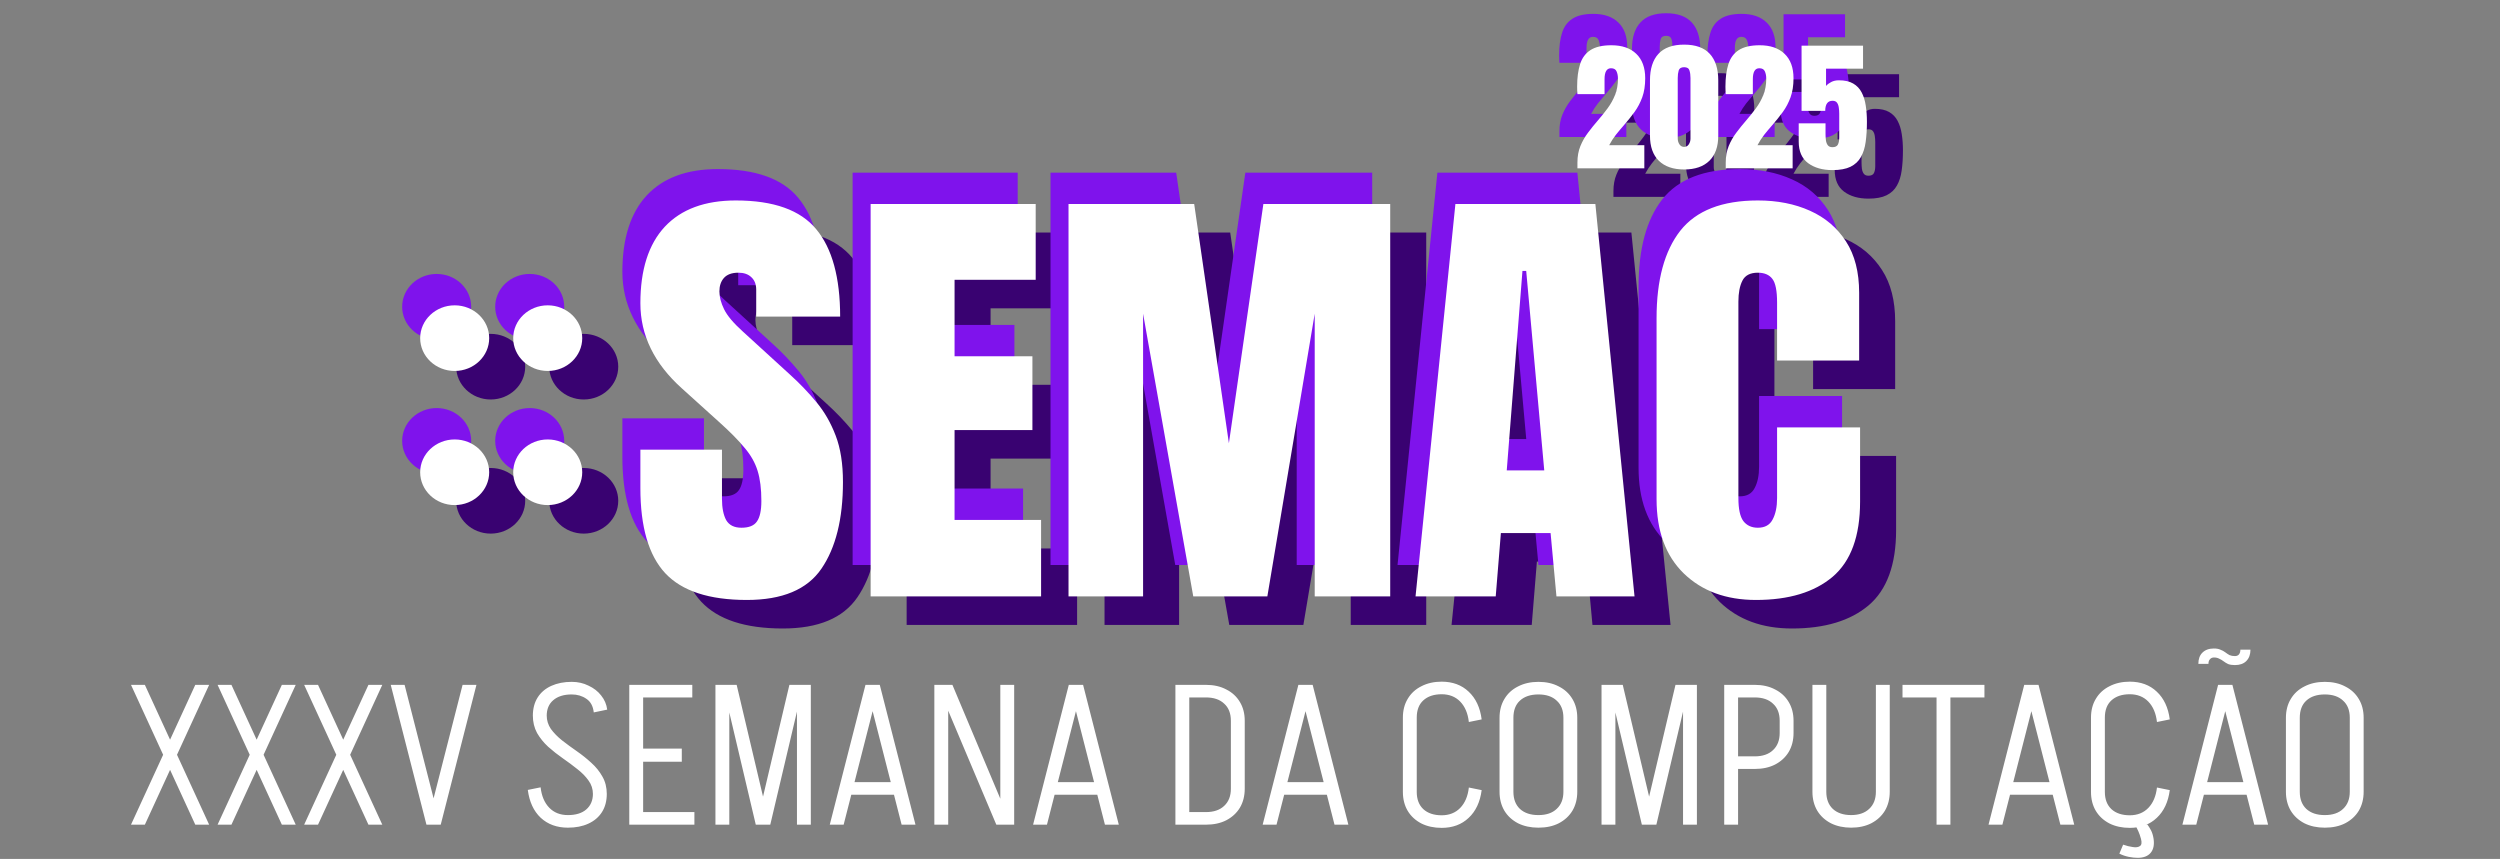 <svg width="684" height="235" viewBox="0 0 684 235" fill="none" xmlns="http://www.w3.org/2000/svg">
<rect x="0" y="0" width="684" height="235" fill="#808080" stroke="none"/>
<path d="M214.186 171.956C203.879 171.956 196.437 169.516 191.861 164.637C187.328 159.757 185.062 151.99 185.062 141.337V130.846H207.386V144.264C207.386 146.745 207.771 148.696 208.541 150.12C209.353 151.502 210.743 152.194 212.711 152.194C214.763 152.194 216.175 151.624 216.944 150.486C217.757 149.348 218.164 147.477 218.164 144.874C218.164 141.581 217.821 138.836 217.137 136.64C216.452 134.404 215.255 132.289 213.544 130.297C211.876 128.263 209.546 125.905 206.552 123.221L196.416 114.072C188.846 107.281 185.062 99.515 185.062 90.772C185.062 81.623 187.285 74.649 191.733 69.851C196.224 65.053 202.703 62.654 211.171 62.654C221.52 62.654 228.855 65.276 233.175 70.522C237.537 75.767 239.718 83.737 239.718 94.432H216.752V87.052C216.752 85.588 216.303 84.449 215.405 83.636C214.549 82.822 213.373 82.415 211.876 82.415C210.08 82.415 208.754 82.904 207.9 83.88C207.087 84.815 206.68 86.035 206.68 87.54C206.68 89.044 207.108 90.67 207.964 92.419C208.818 94.168 210.508 96.181 213.032 98.457L226.054 110.352C228.663 112.71 231.058 115.211 233.239 117.854C235.42 120.456 237.174 123.506 238.499 127.003C239.825 130.459 240.488 134.689 240.488 139.69C240.488 149.775 238.52 157.683 234.586 163.416C230.694 169.109 223.894 171.956 214.186 171.956ZM248.058 170.98V63.63H293.22V84.367H271.023V105.289H292.321V125.478H271.023V150.059H294.695V170.98H248.058ZM302.2 170.98V63.63H336.585L346.08 129.077L355.51 63.63H390.216V170.98H369.558V93.639L356.6 170.98H336.329L322.601 93.639V170.98H302.2ZM397.143 170.98L408.05 63.63H446.347L457.06 170.98H435.698L434.094 153.657H420.495L419.083 170.98H397.143ZM422.098 136.518H432.362L427.423 81.928H426.396L422.098 136.518ZM490.291 171.956C482.122 171.956 475.536 169.537 470.532 164.698C465.571 159.859 463.091 153.088 463.091 144.387V94.859C463.091 84.449 465.25 76.479 469.569 70.949C473.932 65.419 481.01 62.654 490.804 62.654C496.149 62.654 500.896 63.589 505.045 65.46C509.236 67.33 512.529 70.136 514.924 73.877C517.319 77.577 518.517 82.253 518.517 87.906V106.448H496.064V90.589C496.064 87.377 495.636 85.222 494.781 84.124C493.926 82.986 492.6 82.415 490.804 82.415C488.708 82.415 487.297 83.148 486.569 84.612C485.843 86.035 485.479 87.946 485.479 90.345V144.082C485.479 147.05 485.928 149.144 486.826 150.364C487.767 151.584 489.093 152.194 490.804 152.194C492.728 152.194 494.075 151.442 494.845 149.937C495.657 148.433 496.064 146.481 496.064 144.082V124.746H518.773V145.057C518.773 154.491 516.271 161.343 511.268 165.613C506.264 169.842 499.271 171.956 490.291 171.956Z" fill="#390271"/>
<path d="M441.439 53.87V52.269C441.439 50.605 441.706 49.111 442.24 47.79C442.788 46.456 443.49 45.223 444.346 44.092C445.2 42.949 446.103 41.83 447.052 40.737C447.974 39.67 448.85 38.577 449.678 37.459C450.52 36.328 451.201 35.108 451.723 33.799C452.257 32.478 452.525 30.997 452.525 29.358C452.525 28.57 452.398 27.897 452.144 27.338C451.903 26.766 451.395 26.48 450.62 26.48C449.444 26.48 448.856 27.477 448.856 29.473V33.571H441.439C441.425 33.278 441.405 32.948 441.378 32.579C441.365 32.211 441.358 31.855 441.358 31.512C441.358 29.098 441.625 27.052 442.161 25.374C442.695 23.684 443.637 22.401 444.987 21.524C446.35 20.635 448.262 20.19 450.72 20.19C453.647 20.19 455.919 20.971 457.536 22.534C459.167 24.097 459.982 26.328 459.982 29.225C459.982 31.194 459.715 32.922 459.18 34.409C458.646 35.883 457.937 37.23 457.055 38.45C456.173 39.657 455.204 40.864 454.148 42.072C453.4 42.923 452.672 43.794 451.963 44.683C451.269 45.572 450.654 46.526 450.119 47.542H459.742V53.87H441.439ZM470.627 54.175C467.647 54.175 465.341 53.381 463.711 51.793C462.094 50.204 461.286 47.917 461.286 44.931V29.797C461.286 26.645 462.053 24.231 463.59 22.553C465.141 20.863 467.487 20.018 470.627 20.018C473.781 20.018 476.127 20.863 477.664 22.553C479.201 24.231 479.969 26.645 479.969 29.797V44.931C479.969 47.917 479.161 50.204 477.543 51.793C475.926 53.381 473.621 54.175 470.627 54.175ZM470.627 48C471.175 48 471.603 47.764 471.91 47.294C472.217 46.824 472.372 46.297 472.372 45.712V29.148C472.372 28.361 472.278 27.674 472.091 27.09C471.917 26.493 471.429 26.194 470.627 26.194C469.825 26.194 469.331 26.493 469.144 27.09C468.97 27.674 468.883 28.361 468.883 29.148V45.712C468.883 46.297 469.037 46.824 469.344 47.294C469.665 47.764 470.092 48 470.627 48ZM482.014 53.87V52.269C482.014 50.605 482.281 49.111 482.816 47.79C483.364 46.456 484.065 45.223 484.921 44.092C485.776 42.949 486.678 41.83 487.627 40.737C488.549 39.67 489.425 38.577 490.253 37.459C491.095 36.328 491.777 35.108 492.298 33.799C492.832 32.478 493.1 30.997 493.1 29.358C493.1 28.57 492.973 27.897 492.719 27.338C492.479 26.766 491.97 26.48 491.195 26.48C490.019 26.48 489.431 27.477 489.431 29.473V33.571H482.014C482 33.278 481.98 32.948 481.953 32.579C481.94 32.211 481.934 31.855 481.934 31.512C481.934 29.098 482.201 27.052 482.736 25.374C483.27 23.684 484.212 22.401 485.562 21.524C486.925 20.635 488.837 20.19 491.295 20.19C494.223 20.19 496.495 20.971 498.112 22.534C499.742 24.097 500.558 26.328 500.558 29.225C500.558 31.194 500.29 32.922 499.755 34.409C499.221 35.883 498.512 37.23 497.63 38.45C496.748 39.657 495.78 40.864 494.724 42.072C493.975 42.923 493.247 43.794 492.539 44.683C491.844 45.572 491.229 46.526 490.694 47.542H500.317V53.87H482.014ZM511.203 54.347C508.49 54.347 506.271 53.712 504.547 52.441C502.836 51.157 501.981 49.194 501.981 46.551V41.557H509.318V44.435C509.318 45.032 509.351 45.611 509.418 46.17C509.498 46.729 509.672 47.186 509.939 47.542C510.207 47.898 510.628 48.076 511.203 48.076C511.964 48.076 512.466 47.834 512.706 47.352C512.947 46.856 513.067 46.227 513.067 45.465V38.869C513.067 38.323 513.026 37.783 512.947 37.249C512.88 36.716 512.719 36.271 512.466 35.915C512.211 35.559 511.804 35.381 511.242 35.381C509.906 35.381 509.238 36.303 509.238 38.145H502.762V20.304H519.582V26.594H509.459V31.321C509.806 30.915 510.273 30.559 510.862 30.254C511.463 29.936 512.164 29.777 512.967 29.777C514.57 29.777 515.873 30.07 516.876 30.654C517.892 31.239 518.667 32.052 519.201 33.094C519.749 34.136 520.124 35.343 520.324 36.716C520.537 38.088 520.645 39.562 520.645 41.138C520.645 43.158 520.531 44.982 520.304 46.608C520.09 48.222 519.655 49.607 519.001 50.763C518.359 51.92 517.411 52.809 516.154 53.432C514.911 54.042 513.26 54.347 511.203 54.347Z" fill="#390271"/>
<path d="M134.255 109.302C139.47 109.302 143.697 105.282 143.697 100.324C143.697 95.365 139.47 91.346 134.255 91.346C129.039 91.346 124.812 95.365 124.812 100.324C124.812 105.282 129.039 109.302 134.255 109.302Z" fill="#390271"/>
<path d="M134.255 145.997C139.47 145.997 143.697 141.977 143.697 137.018C143.697 132.06 139.47 128.04 134.255 128.04C129.039 128.04 124.812 132.06 124.812 137.018C124.812 141.977 129.039 145.997 134.255 145.997Z" fill="#390271"/>
<path d="M159.71 109.302C164.925 109.302 169.153 105.282 169.153 100.324C169.153 95.365 164.925 91.346 159.71 91.346C154.494 91.346 150.267 95.365 150.267 100.324C150.267 105.282 154.494 109.302 159.71 109.302Z" fill="#390271"/>
<path d="M159.71 145.997C164.925 145.997 169.153 141.977 169.153 137.018C169.153 132.06 164.925 128.04 159.71 128.04C154.494 128.04 150.267 132.06 150.267 137.018C150.267 141.977 154.494 145.997 159.71 145.997Z" fill="#390271"/>
<path d="M199.406 155.561C189.099 155.561 181.657 153.121 177.081 148.241C172.548 143.362 170.281 135.595 170.281 124.941V114.45H192.605V127.869C192.605 130.349 192.99 132.301 193.761 133.724C194.573 135.107 195.963 135.799 197.93 135.799C199.983 135.799 201.395 135.229 202.164 134.091C202.977 132.952 203.383 131.082 203.383 128.479C203.383 125.186 203.041 122.44 202.357 120.245C201.672 118.008 200.475 115.894 198.764 113.902C197.096 111.868 194.766 109.51 191.772 106.826L181.636 97.677C174.066 90.886 170.281 83.12 170.281 74.377C170.281 65.228 172.505 58.254 176.953 53.456C181.444 48.657 187.922 46.258 196.391 46.258C206.74 46.258 214.074 48.881 218.394 54.127C222.756 59.372 224.938 67.342 224.938 78.037H201.972V70.656C201.972 69.192 201.523 68.054 200.624 67.24C199.769 66.427 198.593 66.021 197.096 66.021C195.3 66.021 193.974 66.508 193.119 67.484C192.306 68.42 191.9 69.64 191.9 71.144C191.9 72.649 192.328 74.275 193.183 76.024C194.038 77.772 195.728 79.785 198.251 82.062L211.274 93.956C213.882 96.315 216.278 98.816 218.458 101.458C220.639 104.061 222.393 107.111 223.719 110.608C225.045 114.064 225.707 118.293 225.707 123.295C225.707 133.379 223.74 141.288 219.806 147.021C215.914 152.714 209.114 155.561 199.406 155.561ZM233.277 154.585V47.234H278.439V67.972H256.243V88.893H277.541V109.083H256.243V133.663H279.915V154.585H233.277ZM287.42 154.585V47.234H321.805L331.3 112.681L340.729 47.234H375.435V154.585H354.778V77.244L341.82 154.585H321.549L307.82 77.244V154.585H287.42ZM382.363 154.585L393.269 47.234H431.567L442.28 154.585H420.918L419.314 137.262H405.714L404.303 154.585H382.363ZM407.318 120.122H417.582L412.642 65.533H411.616L407.318 120.122ZM475.51 155.561C467.342 155.561 460.755 153.141 455.752 148.302C450.791 143.463 448.31 136.693 448.31 127.991V78.463C448.31 68.054 450.47 60.084 454.789 54.554C459.152 49.023 466.23 46.258 476.024 46.258C481.369 46.258 486.116 47.194 490.264 49.064C494.456 50.935 497.749 53.74 500.144 57.481C502.539 61.182 503.737 65.858 503.737 71.51V90.053H481.284V74.194C481.284 70.981 480.856 68.826 480 67.728C479.145 66.59 477.819 66.021 476.024 66.021C473.928 66.021 472.516 66.752 471.789 68.216C471.062 69.64 470.699 71.551 470.699 73.95V127.686C470.699 130.655 471.148 132.748 472.046 133.969C472.987 135.188 474.312 135.799 476.024 135.799C477.947 135.799 479.295 135.046 480.065 133.542C480.877 132.037 481.284 130.085 481.284 127.686V108.351H503.993V128.662C503.993 138.096 501.491 144.947 496.488 149.217C491.484 153.446 484.491 155.561 475.51 155.561Z" fill="#7F13EC"/>
<path d="M426.659 37.475V35.874C426.659 34.209 426.925 32.716 427.46 31.395C428.008 30.06 428.71 28.828 429.565 27.697C430.42 26.553 431.323 25.435 432.272 24.342C433.194 23.275 434.069 22.182 434.898 21.064C435.739 19.933 436.421 18.713 436.942 17.404C437.477 16.082 437.745 14.602 437.745 12.963C437.745 12.175 437.617 11.502 437.364 10.942C437.123 10.371 436.615 10.085 435.84 10.085C434.664 10.085 434.076 11.082 434.076 13.077V17.175H426.659C426.645 16.883 426.625 16.553 426.598 16.184C426.585 15.816 426.578 15.46 426.578 15.117C426.578 12.702 426.845 10.656 427.38 8.979C427.915 7.289 428.857 6.006 430.207 5.129C431.57 4.239 433.481 3.795 435.94 3.795C438.867 3.795 441.139 4.576 442.756 6.139C444.387 7.702 445.202 9.932 445.202 12.829C445.202 14.799 444.934 16.527 444.4 18.014C443.865 19.488 443.157 20.835 442.275 22.055C441.393 23.262 440.424 24.469 439.368 25.676C438.62 26.528 437.892 27.398 437.183 28.288C436.488 29.177 435.873 30.13 435.339 31.147H444.962V37.475H426.659ZM455.846 37.78C452.867 37.78 450.561 36.986 448.931 35.398C447.313 33.809 446.505 31.522 446.505 28.535V13.401C446.505 10.25 447.273 7.835 448.81 6.158C450.36 4.468 452.706 3.623 455.846 3.623C459.001 3.623 461.346 4.468 462.883 6.158C464.421 7.835 465.188 10.25 465.188 13.401V28.535C465.188 31.522 464.38 33.809 462.763 35.398C461.146 36.986 458.84 37.78 455.846 37.78ZM455.846 31.604C456.395 31.604 456.823 31.369 457.13 30.899C457.437 30.429 457.591 29.902 457.591 29.317V12.753C457.591 11.965 457.498 11.279 457.31 10.695C457.136 10.097 456.649 9.799 455.846 9.799C455.045 9.799 454.551 10.097 454.363 10.695C454.189 11.279 454.102 11.965 454.102 12.753V29.317C454.102 29.902 454.257 30.429 454.564 30.899C454.885 31.369 455.312 31.604 455.846 31.604ZM467.234 37.475V35.874C467.234 34.209 467.501 32.716 468.035 31.395C468.584 30.06 469.285 28.828 470.141 27.697C470.995 26.553 471.898 25.435 472.847 24.342C473.769 23.275 474.644 22.182 475.473 21.064C476.315 19.933 476.996 18.713 477.518 17.404C478.052 16.082 478.32 14.602 478.32 12.963C478.32 12.175 478.193 11.502 477.939 10.942C477.698 10.371 477.19 10.085 476.415 10.085C475.239 10.085 474.651 11.082 474.651 13.077V17.175H467.234C467.22 16.883 467.2 16.553 467.173 16.184C467.16 15.816 467.153 15.46 467.153 15.117C467.153 12.702 467.421 10.656 467.956 8.979C468.49 7.289 469.432 6.006 470.782 5.129C472.145 4.239 474.057 3.795 476.515 3.795C479.442 3.795 481.714 4.576 483.331 6.139C484.962 7.702 485.777 9.932 485.777 12.829C485.777 14.799 485.51 16.527 484.975 18.014C484.441 19.488 483.732 20.835 482.85 22.055C481.968 23.262 480.999 24.469 479.943 25.676C479.195 26.528 478.467 27.398 477.758 28.288C477.064 29.177 476.449 30.13 475.914 31.147H485.537V37.475H467.234ZM496.422 37.952C493.709 37.952 491.491 37.316 489.766 36.045C488.056 34.762 487.2 32.799 487.2 30.156V25.162H494.538V28.04C494.538 28.637 494.571 29.215 494.638 29.774C494.718 30.334 494.892 30.791 495.159 31.147C495.426 31.503 495.848 31.68 496.422 31.68C497.184 31.68 497.685 31.439 497.926 30.956C498.167 30.461 498.286 29.832 498.286 29.069V22.474C498.286 21.928 498.246 21.388 498.167 20.854C498.099 20.32 497.939 19.876 497.685 19.52C497.431 19.164 497.024 18.986 496.462 18.986C495.126 18.986 494.458 19.907 494.458 21.75H487.982V3.909H504.802V10.199H494.678V14.926C495.026 14.52 495.493 14.164 496.082 13.859C496.683 13.541 497.384 13.382 498.186 13.382C499.79 13.382 501.093 13.675 502.096 14.259C503.111 14.844 503.887 15.657 504.421 16.699C504.969 17.741 505.343 18.948 505.544 20.32C505.757 21.693 505.865 23.167 505.865 24.742C505.865 26.763 505.751 28.586 505.524 30.213C505.31 31.827 504.875 33.212 504.221 34.368C503.579 35.525 502.63 36.414 501.374 37.037C500.131 37.647 498.48 37.952 496.422 37.952Z" fill="#7F13EC"/>
<path d="M119.474 92.907C124.689 92.907 128.917 88.887 128.917 83.929C128.917 78.97 124.689 74.95 119.474 74.95C114.259 74.95 110.031 78.97 110.031 83.929C110.031 88.887 114.259 92.907 119.474 92.907Z" fill="#7F13EC"/>
<path d="M119.474 129.601C124.689 129.601 128.917 125.582 128.917 120.623C128.917 115.664 124.689 111.645 119.474 111.645C114.259 111.645 110.031 115.664 110.031 120.623C110.031 125.582 114.259 129.601 119.474 129.601Z" fill="#7F13EC"/>
<path d="M144.929 92.907C150.145 92.907 154.372 88.887 154.372 83.929C154.372 78.97 150.145 74.95 144.929 74.95C139.714 74.95 135.486 78.97 135.486 83.929C135.486 88.887 139.714 92.907 144.929 92.907Z" fill="#7F13EC"/>
<path d="M144.929 129.601C150.145 129.601 154.372 125.582 154.372 120.623C154.372 115.664 150.145 111.645 144.929 111.645C139.714 111.645 135.486 115.664 135.486 120.623C135.486 125.582 139.714 129.601 144.929 129.601Z" fill="#7F13EC"/>
<path d="M204.333 164.149C194.026 164.149 186.584 161.709 182.008 156.829C177.474 151.95 175.208 144.183 175.208 133.529V123.038H197.532V136.457C197.532 138.937 197.917 140.889 198.687 142.312C199.499 143.695 200.89 144.387 202.857 144.387C204.91 144.387 206.321 143.817 207.091 142.679C207.904 141.54 208.31 139.67 208.31 137.067C208.31 133.774 207.968 131.028 207.284 128.833C206.599 126.596 205.402 124.482 203.69 122.49C202.023 120.456 199.692 118.098 196.699 115.414L186.563 106.264C178.993 99.474 175.208 91.708 175.208 82.965C175.208 73.816 177.432 66.842 181.88 62.044C186.37 57.245 192.849 54.846 201.317 54.846C211.667 54.846 219.001 57.469 223.321 62.715C227.683 67.96 229.865 75.93 229.865 86.624H206.899V79.244C206.899 77.78 206.449 76.642 205.551 75.829C204.696 75.015 203.52 74.609 202.023 74.609C200.227 74.609 198.901 75.097 198.046 76.072C197.233 77.008 196.827 78.228 196.827 79.732C196.827 81.237 197.254 82.863 198.11 84.612C198.965 86.361 200.655 88.373 203.178 90.65L216.2 102.544C218.809 104.903 221.204 107.404 223.385 110.046C225.566 112.649 227.32 115.699 228.645 119.196C229.972 122.652 230.634 126.881 230.634 131.883C230.634 141.967 228.667 149.876 224.733 155.609C220.841 161.302 214.041 164.149 204.333 164.149ZM238.204 163.173V55.822H283.366V76.56H261.169V97.481H282.468V117.671H261.169V142.251H284.842V163.173H238.204ZM292.347 163.173V55.822H326.732L336.226 121.269L345.656 55.822H380.362V163.173H359.705V85.832L346.747 163.173H326.475L312.747 85.832V163.173H292.347ZM387.29 163.173L398.196 55.822H436.494L447.207 163.173H425.844L424.241 145.85H410.641L409.23 163.173H387.29ZM412.245 128.71H422.509L417.569 74.121H416.543L412.245 128.71ZM480.437 164.149C472.268 164.149 465.682 161.729 460.678 156.89C455.718 152.051 453.237 145.281 453.237 136.579V87.052C453.237 76.642 455.397 68.672 459.716 63.142C464.079 57.611 471.157 54.846 480.95 54.846C486.296 54.846 491.043 55.782 495.191 57.652C499.383 59.523 502.676 62.328 505.071 66.069C507.465 69.77 508.663 74.446 508.663 80.098V98.641H486.21V82.782C486.21 79.57 485.783 77.414 484.927 76.316C484.072 75.178 482.746 74.609 480.95 74.609C478.855 74.609 477.443 75.341 476.716 76.804C475.989 78.228 475.625 80.139 475.625 82.538V136.274C475.625 139.243 476.074 141.336 476.973 142.557C477.914 143.776 479.239 144.387 480.95 144.387C482.874 144.387 484.222 143.634 484.992 142.13C485.804 140.625 486.21 138.673 486.21 136.274V116.939H508.92V137.25C508.92 146.684 506.418 153.535 501.414 157.805C496.41 162.034 489.418 164.149 480.437 164.149Z" fill="white"/>
<path d="M431.585 46.063V44.462C431.585 42.797 431.852 41.304 432.387 39.983C432.934 38.648 433.637 37.416 434.492 36.285C435.347 35.141 436.249 34.023 437.199 32.93C438.121 31.863 438.996 30.77 439.825 29.652C440.666 28.521 441.348 27.301 441.869 25.992C442.404 24.671 442.671 23.19 442.671 21.551C442.671 20.763 442.544 20.09 442.29 19.53C442.05 18.959 441.542 18.673 440.766 18.673C439.591 18.673 439.003 19.67 439.003 21.665V25.763H431.585C431.571 25.471 431.552 25.141 431.525 24.772C431.511 24.404 431.505 24.048 431.505 23.705C431.505 21.291 431.772 19.245 432.307 17.567C432.842 15.877 433.784 14.594 435.133 13.717C436.497 12.828 438.408 12.383 440.867 12.383C443.794 12.383 446.066 13.164 447.683 14.727C449.313 16.29 450.129 18.52 450.129 21.418C450.129 23.387 449.861 25.115 449.327 26.602C448.792 28.076 448.083 29.423 447.202 30.643C446.32 31.85 445.351 33.057 444.295 34.265C443.547 35.116 442.818 35.986 442.11 36.876C441.415 37.765 440.8 38.718 440.266 39.735H449.888V46.063H431.585ZM460.773 46.368C457.793 46.368 455.488 45.574 453.858 43.986C452.24 42.397 451.432 40.11 451.432 37.124V21.989C451.432 18.838 452.2 16.424 453.737 14.746C455.287 13.056 457.633 12.211 460.773 12.211C463.928 12.211 466.273 13.056 467.81 14.746C469.347 16.424 470.115 18.838 470.115 21.989V37.124C470.115 40.11 469.307 42.397 467.69 43.986C466.073 45.574 463.767 46.368 460.773 46.368ZM460.773 40.193C461.322 40.193 461.749 39.957 462.057 39.487C462.364 39.017 462.518 38.49 462.518 37.905V21.341C462.518 20.553 462.424 19.867 462.237 19.283C462.063 18.686 461.575 18.387 460.773 18.387C459.972 18.387 459.477 18.686 459.29 19.283C459.116 19.867 459.029 20.553 459.029 21.341V37.905C459.029 38.49 459.183 39.017 459.491 39.487C459.812 39.957 460.239 40.193 460.773 40.193ZM472.161 46.063V44.462C472.161 42.797 472.427 41.304 472.962 39.983C473.511 38.648 474.212 37.416 475.067 36.285C475.922 35.141 476.825 34.023 477.774 32.93C478.696 31.863 479.571 30.77 480.4 29.652C481.241 28.521 481.923 27.301 482.444 25.992C482.979 24.671 483.247 23.19 483.247 21.551C483.247 20.763 483.119 20.09 482.866 19.53C482.625 18.959 482.117 18.673 481.342 18.673C480.166 18.673 479.578 19.67 479.578 21.665V25.763H472.161C472.147 25.471 472.127 25.141 472.1 24.772C472.087 24.404 472.08 24.048 472.08 23.705C472.08 21.291 472.348 19.245 472.882 17.567C473.417 15.877 474.359 14.594 475.709 13.717C477.072 12.828 478.983 12.383 481.442 12.383C484.369 12.383 486.641 13.164 488.258 14.727C489.889 16.29 490.704 18.52 490.704 21.418C490.704 23.387 490.436 25.115 489.902 26.602C489.367 28.076 488.659 29.423 487.777 30.643C486.895 31.85 485.926 33.057 484.87 34.265C484.122 35.116 483.394 35.986 482.685 36.876C481.99 37.765 481.375 38.718 480.841 39.735H490.464V46.063H472.161ZM501.349 46.54C498.636 46.54 496.418 45.904 494.693 44.634C492.983 43.35 492.127 41.387 492.127 38.744V33.75H499.465V36.628C499.465 37.225 499.498 37.803 499.565 38.363C499.645 38.922 499.819 39.379 500.085 39.735C500.353 40.091 500.774 40.269 501.349 40.269C502.11 40.269 502.612 40.027 502.853 39.544C503.093 39.049 503.213 38.42 503.213 37.657V31.062C503.213 30.516 503.173 29.976 503.093 29.442C503.026 28.908 502.866 28.464 502.612 28.108C502.358 27.752 501.95 27.574 501.389 27.574C500.053 27.574 499.384 28.495 499.384 30.338H492.909V12.497H509.729V18.787H499.605V23.514C499.952 23.108 500.42 22.752 501.008 22.447C501.61 22.129 502.311 21.97 503.113 21.97C504.717 21.97 506.02 22.263 507.022 22.847C508.038 23.432 508.813 24.245 509.348 25.287C509.896 26.329 510.27 27.536 510.47 28.908C510.684 30.281 510.791 31.755 510.791 33.331C510.791 35.351 510.677 37.175 510.451 38.801C510.236 40.415 509.802 41.8 509.147 42.956C508.505 44.113 507.557 45.002 506.301 45.625C505.057 46.235 503.407 46.54 501.349 46.54Z" fill="white"/>
<path d="M53.429 225.631L35.841 187.375H39.634L57.223 225.631H53.429ZM35.841 225.631L44.635 206.503H48.429L39.634 225.631H35.841ZM44.635 206.503L53.429 187.375H57.223L48.429 206.503H44.635ZM77.117 225.631L59.529 187.375H63.322L80.911 225.631H77.117ZM59.529 225.631L68.323 206.503H72.116L63.322 225.631H59.529ZM68.323 206.503L77.117 187.375H80.911L72.116 206.503H68.323ZM100.805 225.631L83.216 187.375H87.01L104.598 225.631H100.805ZM83.216 225.631L92.01 206.503H95.804L87.01 225.631H83.216ZM92.01 206.503L100.805 187.375H104.598L95.804 206.503H92.01ZM116.79 225.631L126.562 187.375H130.355L120.584 225.631H116.79ZM116.675 225.631L106.904 187.375H110.698L120.469 225.631H116.675ZM162.225 217.27C162.225 215.885 161.823 214.646 161.018 213.553C160.252 212.46 159.236 211.422 157.972 210.438C156.746 209.455 155.424 208.471 154.005 207.487C152.587 206.503 151.246 205.447 149.982 204.317C148.756 203.188 147.74 201.931 146.936 200.546C146.169 199.125 145.786 197.523 145.786 195.737H149.58C149.58 197.085 149.963 198.324 150.729 199.453C151.534 200.546 152.55 201.585 153.776 202.568C155.04 203.552 156.381 204.536 157.799 205.52C159.217 206.503 160.539 207.56 161.765 208.689C163.03 209.819 164.045 211.076 164.812 212.46C165.616 213.845 166.019 215.448 166.019 217.27H162.225ZM145.786 195.846C145.786 193.879 146.227 192.203 147.108 190.818C147.989 189.434 149.235 188.377 150.844 187.649C152.454 186.92 154.312 186.556 156.42 186.556V189.999C154.274 189.999 152.587 190.527 151.361 191.584C150.173 192.604 149.58 194.025 149.58 195.846H145.786ZM166.019 217.16C166.019 219.128 165.578 220.804 164.697 222.188C163.815 223.573 162.57 224.63 160.96 225.358C159.39 226.086 157.531 226.451 155.385 226.451V223.008C157.531 223.008 159.197 222.498 160.386 221.478C161.612 220.421 162.225 218.982 162.225 217.16H166.019ZM162.455 194.917C162.264 193.205 161.593 191.966 160.443 191.201C159.294 190.399 157.953 189.999 156.42 189.999V186.556C158.105 186.556 159.638 186.902 161.018 187.594C162.436 188.25 163.586 189.142 164.467 190.272C165.386 191.402 165.942 192.695 166.134 194.152L162.455 194.917ZM147.913 215.412C148.181 217.779 148.966 219.638 150.269 220.986C151.572 222.334 153.277 223.008 155.385 223.008V226.451C152.357 226.451 149.867 225.54 147.913 223.718C145.997 221.897 144.828 219.364 144.406 216.122L147.913 215.412ZM173.664 225.631V222.188H189.988V225.631H173.664ZM174.814 208.416V204.809H186.539V208.416H174.814ZM172.17 187.375H175.963V225.631H172.17V187.375ZM174.239 187.375H189.413V190.818H174.239V187.375ZM206.953 225.631L215.978 187.375H219.771L210.747 225.631H206.953ZM206.781 225.631L197.757 187.375H201.55L210.575 225.631H206.781ZM195.745 225.631V187.375H199.539V225.631H195.745ZM218.047 225.631V187.375H221.841V225.631H218.047ZM231.854 217.434V213.991H246.511V217.434H231.854ZM240.591 187.375L230.82 225.631H227.026L236.797 187.375H240.591ZM240.706 187.375L250.477 225.631H246.684L236.912 187.375H240.706ZM272.594 225.631L256.442 187.375H260.581L276.675 225.631H272.594ZM255.637 225.631V187.375H259.431V225.631H255.637ZM273.686 225.631V187.375H277.479V225.631H273.686ZM287.481 217.434V213.991H302.138V217.434H287.481ZM296.218 187.375L286.446 225.631H282.652L292.424 187.375H296.218ZM296.332 187.375L306.104 225.631H302.31L292.539 187.375H296.332ZM336.766 215.794V197.213H340.56V215.794H336.766ZM323.661 225.631V222.188H329.926V225.631H323.661ZM323.661 190.818V187.375H329.926V190.818H323.661ZM323.661 190.818V187.375H329.926V190.818H323.661ZM340.56 197.213H336.766C336.766 195.173 336.154 193.606 334.927 192.513C333.74 191.383 332.073 190.818 329.926 190.818V187.375C332.073 187.375 333.931 187.795 335.502 188.632C337.111 189.434 338.357 190.582 339.238 192.075C340.12 193.533 340.56 195.245 340.56 197.213ZM340.56 215.794C340.56 217.762 340.12 219.492 339.238 220.986C338.357 222.444 337.111 223.591 335.502 224.429C333.931 225.231 332.073 225.631 329.926 225.631V222.188C332.073 222.188 333.74 221.624 334.927 220.494C336.154 219.364 336.766 217.798 336.766 215.794H340.56ZM321.592 225.631V187.375H325.386V225.631H321.592ZM350.292 217.434V213.991H364.949V217.434H350.292ZM359.029 187.375L349.257 225.631H345.464L355.235 187.375H359.029ZM359.144 187.375L368.915 225.631H365.122L355.35 187.375H359.144ZM383.829 216.668V196.338H387.622V216.668H383.829ZM383.829 196.338C383.829 194.371 384.27 192.659 385.151 191.201C386.033 189.708 387.277 188.56 388.887 187.758C390.496 186.92 392.355 186.501 394.462 186.501V189.944C392.317 189.944 390.631 190.509 389.404 191.638C388.217 192.731 387.622 194.298 387.622 196.338H383.829ZM383.829 216.668H387.622C387.622 218.673 388.217 220.239 389.404 221.369C390.631 222.498 392.317 223.063 394.462 223.063V226.506C392.355 226.506 390.496 226.105 388.887 225.303C387.277 224.466 386.033 223.318 385.151 221.86C384.27 220.367 383.829 218.636 383.829 216.668ZM401.877 197.541C401.609 195.173 400.824 193.314 399.52 191.966C398.218 190.618 396.513 189.944 394.405 189.944V186.501C397.432 186.501 399.904 187.412 401.82 189.234C403.774 191.055 404.962 193.588 405.383 196.83L401.877 197.541ZM401.877 215.466L405.383 216.177C404.962 219.419 403.774 221.952 401.82 223.773C399.904 225.595 397.432 226.506 394.405 226.506V223.063C396.513 223.063 398.218 222.389 399.52 221.041C400.824 219.692 401.609 217.834 401.877 215.466ZM427.748 216.668V196.338H431.541V216.668H427.748ZM410.274 216.668V196.338H414.068V216.668H410.274ZM431.541 196.393H427.748C427.748 194.353 427.134 192.786 425.908 191.693C424.72 190.563 423.053 189.999 420.908 189.999V186.556C423.053 186.556 424.912 186.975 426.483 187.813C428.092 188.614 429.338 189.762 430.219 191.256C431.1 192.713 431.541 194.425 431.541 196.393ZM410.274 196.393C410.274 194.425 410.715 192.713 411.596 191.256C412.477 189.762 413.723 188.614 415.332 187.813C416.941 186.975 418.8 186.556 420.908 186.556V189.999C418.762 189.999 417.075 190.563 415.849 191.693C414.661 192.786 414.068 194.353 414.068 196.393H410.274ZM431.541 216.614C431.541 218.581 431.1 220.312 430.219 221.806C429.338 223.263 428.092 224.411 426.483 225.249C424.912 226.051 423.053 226.451 420.908 226.451V223.008C423.053 223.008 424.72 222.444 425.908 221.314C427.134 220.184 427.748 218.618 427.748 216.614H431.541ZM410.274 216.614H414.068C414.068 218.618 414.661 220.184 415.849 221.314C417.075 222.444 418.762 223.008 420.908 223.008V226.451C418.8 226.451 416.941 226.051 415.332 225.249C413.723 224.411 412.477 223.263 411.596 221.806C410.715 220.312 410.274 218.581 410.274 216.614ZM449.387 225.631L458.411 187.375H462.205L453.18 225.631H449.387ZM449.214 225.631L440.19 187.375H443.984L453.008 225.631H449.214ZM438.178 225.631V187.375H441.972V225.631H438.178ZM460.48 225.631V187.375H464.274V225.631H460.48ZM473.24 190.818V187.375H480.137V190.818H473.24ZM473.24 210.384V206.941H480.137V210.384H473.24ZM486.92 200.601V197.213H490.713V200.601H486.92ZM490.713 197.213H486.92C486.92 195.173 486.306 193.606 485.08 192.513C483.892 191.383 482.225 190.818 480.08 190.818V187.375C482.225 187.375 484.083 187.795 485.655 188.632C487.265 189.434 488.509 190.582 489.391 192.075C490.272 193.533 490.713 195.245 490.713 197.213ZM490.713 200.546C490.713 202.514 490.272 204.245 489.391 205.738C488.509 207.196 487.265 208.344 485.655 209.181C484.083 209.983 482.225 210.384 480.08 210.384V206.941C482.225 206.941 483.892 206.376 485.08 205.246C486.306 204.117 486.92 202.551 486.92 200.546H490.713ZM471.745 225.631V187.375H475.539V225.631H471.745ZM513.24 216.668V187.375H517.034V216.668H513.24ZM495.881 216.668V187.375H499.675V216.668H495.881ZM517.034 216.614C517.034 218.581 516.593 220.312 515.712 221.806C514.831 223.263 513.585 224.411 511.976 225.249C510.405 226.051 508.546 226.451 506.4 226.451V223.008C508.546 223.008 510.213 222.444 511.401 221.314C512.627 220.184 513.24 218.618 513.24 216.614H517.034ZM495.881 216.614H499.675C499.675 218.618 500.269 220.184 501.457 221.314C502.683 222.444 504.369 223.008 506.515 223.008V226.451C504.407 226.451 502.549 226.051 500.94 225.249C499.33 224.411 498.085 223.263 497.203 221.806C496.322 220.312 495.881 218.581 495.881 216.614ZM520.526 190.818V187.375H542.943V190.818H520.526ZM529.838 225.631V187.375H533.631V225.631H529.838ZM548.887 217.434V213.991H563.544V217.434H548.887ZM557.624 187.375L547.852 225.631H544.059L553.83 187.375H557.624ZM557.739 187.375L567.51 225.631H563.717L553.945 187.375H557.739ZM572.095 216.668V196.338H575.889V216.668H572.095ZM572.095 196.338C572.095 194.371 572.535 192.659 573.417 191.201C574.298 189.708 575.544 188.56 577.153 187.758C578.763 186.92 580.621 186.501 582.729 186.501V189.944C580.583 189.944 578.897 190.509 577.671 191.638C576.483 192.731 575.889 194.298 575.889 196.338H572.095ZM572.095 216.668H575.889C575.889 218.673 576.483 220.239 577.671 221.369C578.897 222.498 580.583 223.063 582.729 223.063V226.506C580.621 226.506 578.763 226.105 577.153 225.303C575.544 224.466 574.298 223.318 573.417 221.86C572.535 220.367 572.095 218.636 572.095 216.668ZM590.144 197.541C589.875 195.173 589.089 193.314 587.787 191.966C586.484 190.618 584.778 189.944 582.671 189.944V186.501C585.698 186.501 588.17 187.412 590.086 189.234C592.041 191.055 593.228 193.588 593.65 196.83L590.144 197.541ZM590.144 215.466L593.65 216.177C593.228 219.419 592.041 221.952 590.086 223.773C588.17 225.595 585.698 226.506 582.671 226.506V223.063C584.778 223.063 586.484 222.389 587.787 221.041C589.089 219.692 589.875 217.834 590.144 215.466ZM584.856 234.703C584.127 234.703 583.304 234.612 582.384 234.43C581.502 234.248 580.66 233.956 579.855 233.556L580.89 231.096C581.809 231.424 582.69 231.643 583.534 231.752C584.376 231.898 585.028 231.807 585.488 231.479C585.948 231.188 586.043 230.532 585.775 229.512H589.224C589.454 231.151 589.185 232.426 588.419 233.337C587.652 234.248 586.465 234.703 584.856 234.703ZM585.775 229.512C585.545 228.674 585.296 227.963 585.028 227.38C584.76 226.797 584.453 226.214 584.108 225.631H587.557C587.902 226.105 588.227 226.633 588.534 227.216C588.841 227.799 589.07 228.565 589.224 229.512H585.775ZM601.931 217.434V213.991H616.588V217.434H601.931ZM610.668 187.375L600.896 225.631H597.103L606.874 187.375H610.668ZM610.783 187.375L620.554 225.631H616.761L606.989 187.375H610.783ZM611.473 181.965C610.745 181.965 610.132 181.874 609.633 181.692C609.173 181.473 608.752 181.218 608.369 180.927C607.986 180.635 607.584 180.398 607.162 180.216C606.779 179.998 606.299 179.888 605.725 179.888V177.429C606.453 177.429 607.047 177.538 607.506 177.757C608.005 177.939 608.446 178.176 608.828 178.467C609.212 178.759 609.595 179.014 609.978 179.232C610.4 179.414 610.898 179.506 611.473 179.506V181.965ZM601.471 181.637C601.471 180.325 601.836 179.305 602.563 178.577C603.33 177.812 604.384 177.429 605.725 177.429V179.888C605.265 179.888 604.901 180.052 604.633 180.38C604.365 180.671 604.23 181.091 604.23 181.637H601.471ZM611.473 181.965V179.506C611.932 179.506 612.297 179.36 612.565 179.068C612.833 178.741 612.967 178.303 612.967 177.757H615.726C615.726 179.068 615.343 180.107 614.576 180.872C613.849 181.6 612.814 181.965 611.473 181.965ZM642.9 216.668V196.338H646.694V216.668H642.9ZM625.427 216.668V196.338H629.22V216.668H625.427ZM646.694 196.393H642.9C642.9 194.353 642.288 192.786 641.061 191.693C639.874 190.563 638.207 189.999 636.06 189.999V186.556C638.207 186.556 640.065 186.975 641.636 187.813C643.245 188.614 644.491 189.762 645.372 191.256C646.254 192.713 646.694 194.425 646.694 196.393ZM625.427 196.393C625.427 194.425 625.868 192.713 626.749 191.256C627.631 189.762 628.876 188.614 630.485 187.813C632.094 186.975 633.953 186.556 636.06 186.556V189.999C633.915 189.999 632.229 190.563 631.002 191.693C629.815 192.786 629.22 194.353 629.22 196.393H625.427ZM646.694 216.614C646.694 218.581 646.254 220.312 645.372 221.806C644.491 223.263 643.245 224.411 641.636 225.249C640.065 226.051 638.207 226.451 636.06 226.451V223.008C638.207 223.008 639.874 222.444 641.061 221.314C642.288 220.184 642.9 218.618 642.9 216.614H646.694ZM625.427 216.614H629.22C629.22 218.618 629.815 220.184 631.002 221.314C632.229 222.444 633.915 223.008 636.06 223.008V226.451C633.953 226.451 632.094 226.051 630.485 225.249C628.876 224.411 627.631 223.263 626.749 221.806C625.868 220.312 625.427 218.581 625.427 216.614Z" fill="white"/>
<path d="M124.401 101.495C129.616 101.495 133.844 97.475 133.844 92.517C133.844 87.558 129.616 83.538 124.401 83.538C119.186 83.538 114.958 87.558 114.958 92.517C114.958 97.475 119.186 101.495 124.401 101.495Z" fill="white"/>
<path d="M124.401 138.189C129.616 138.189 133.844 134.17 133.844 129.211C133.844 124.252 129.616 120.233 124.401 120.233C119.186 120.233 114.958 124.252 114.958 129.211C114.958 134.17 119.186 138.189 124.401 138.189Z" fill="white"/>
<path d="M149.856 101.495C155.071 101.495 159.299 97.475 159.299 92.517C159.299 87.558 155.071 83.538 149.856 83.538C144.641 83.538 140.413 87.558 140.413 92.517C140.413 97.475 144.641 101.495 149.856 101.495Z" fill="white"/>
<path d="M149.856 138.189C155.071 138.189 159.299 134.17 159.299 129.211C159.299 124.252 155.071 120.233 149.856 120.233C144.641 120.233 140.413 124.252 140.413 129.211C140.413 134.17 144.641 138.189 149.856 138.189Z" fill="white"/>
</svg>
